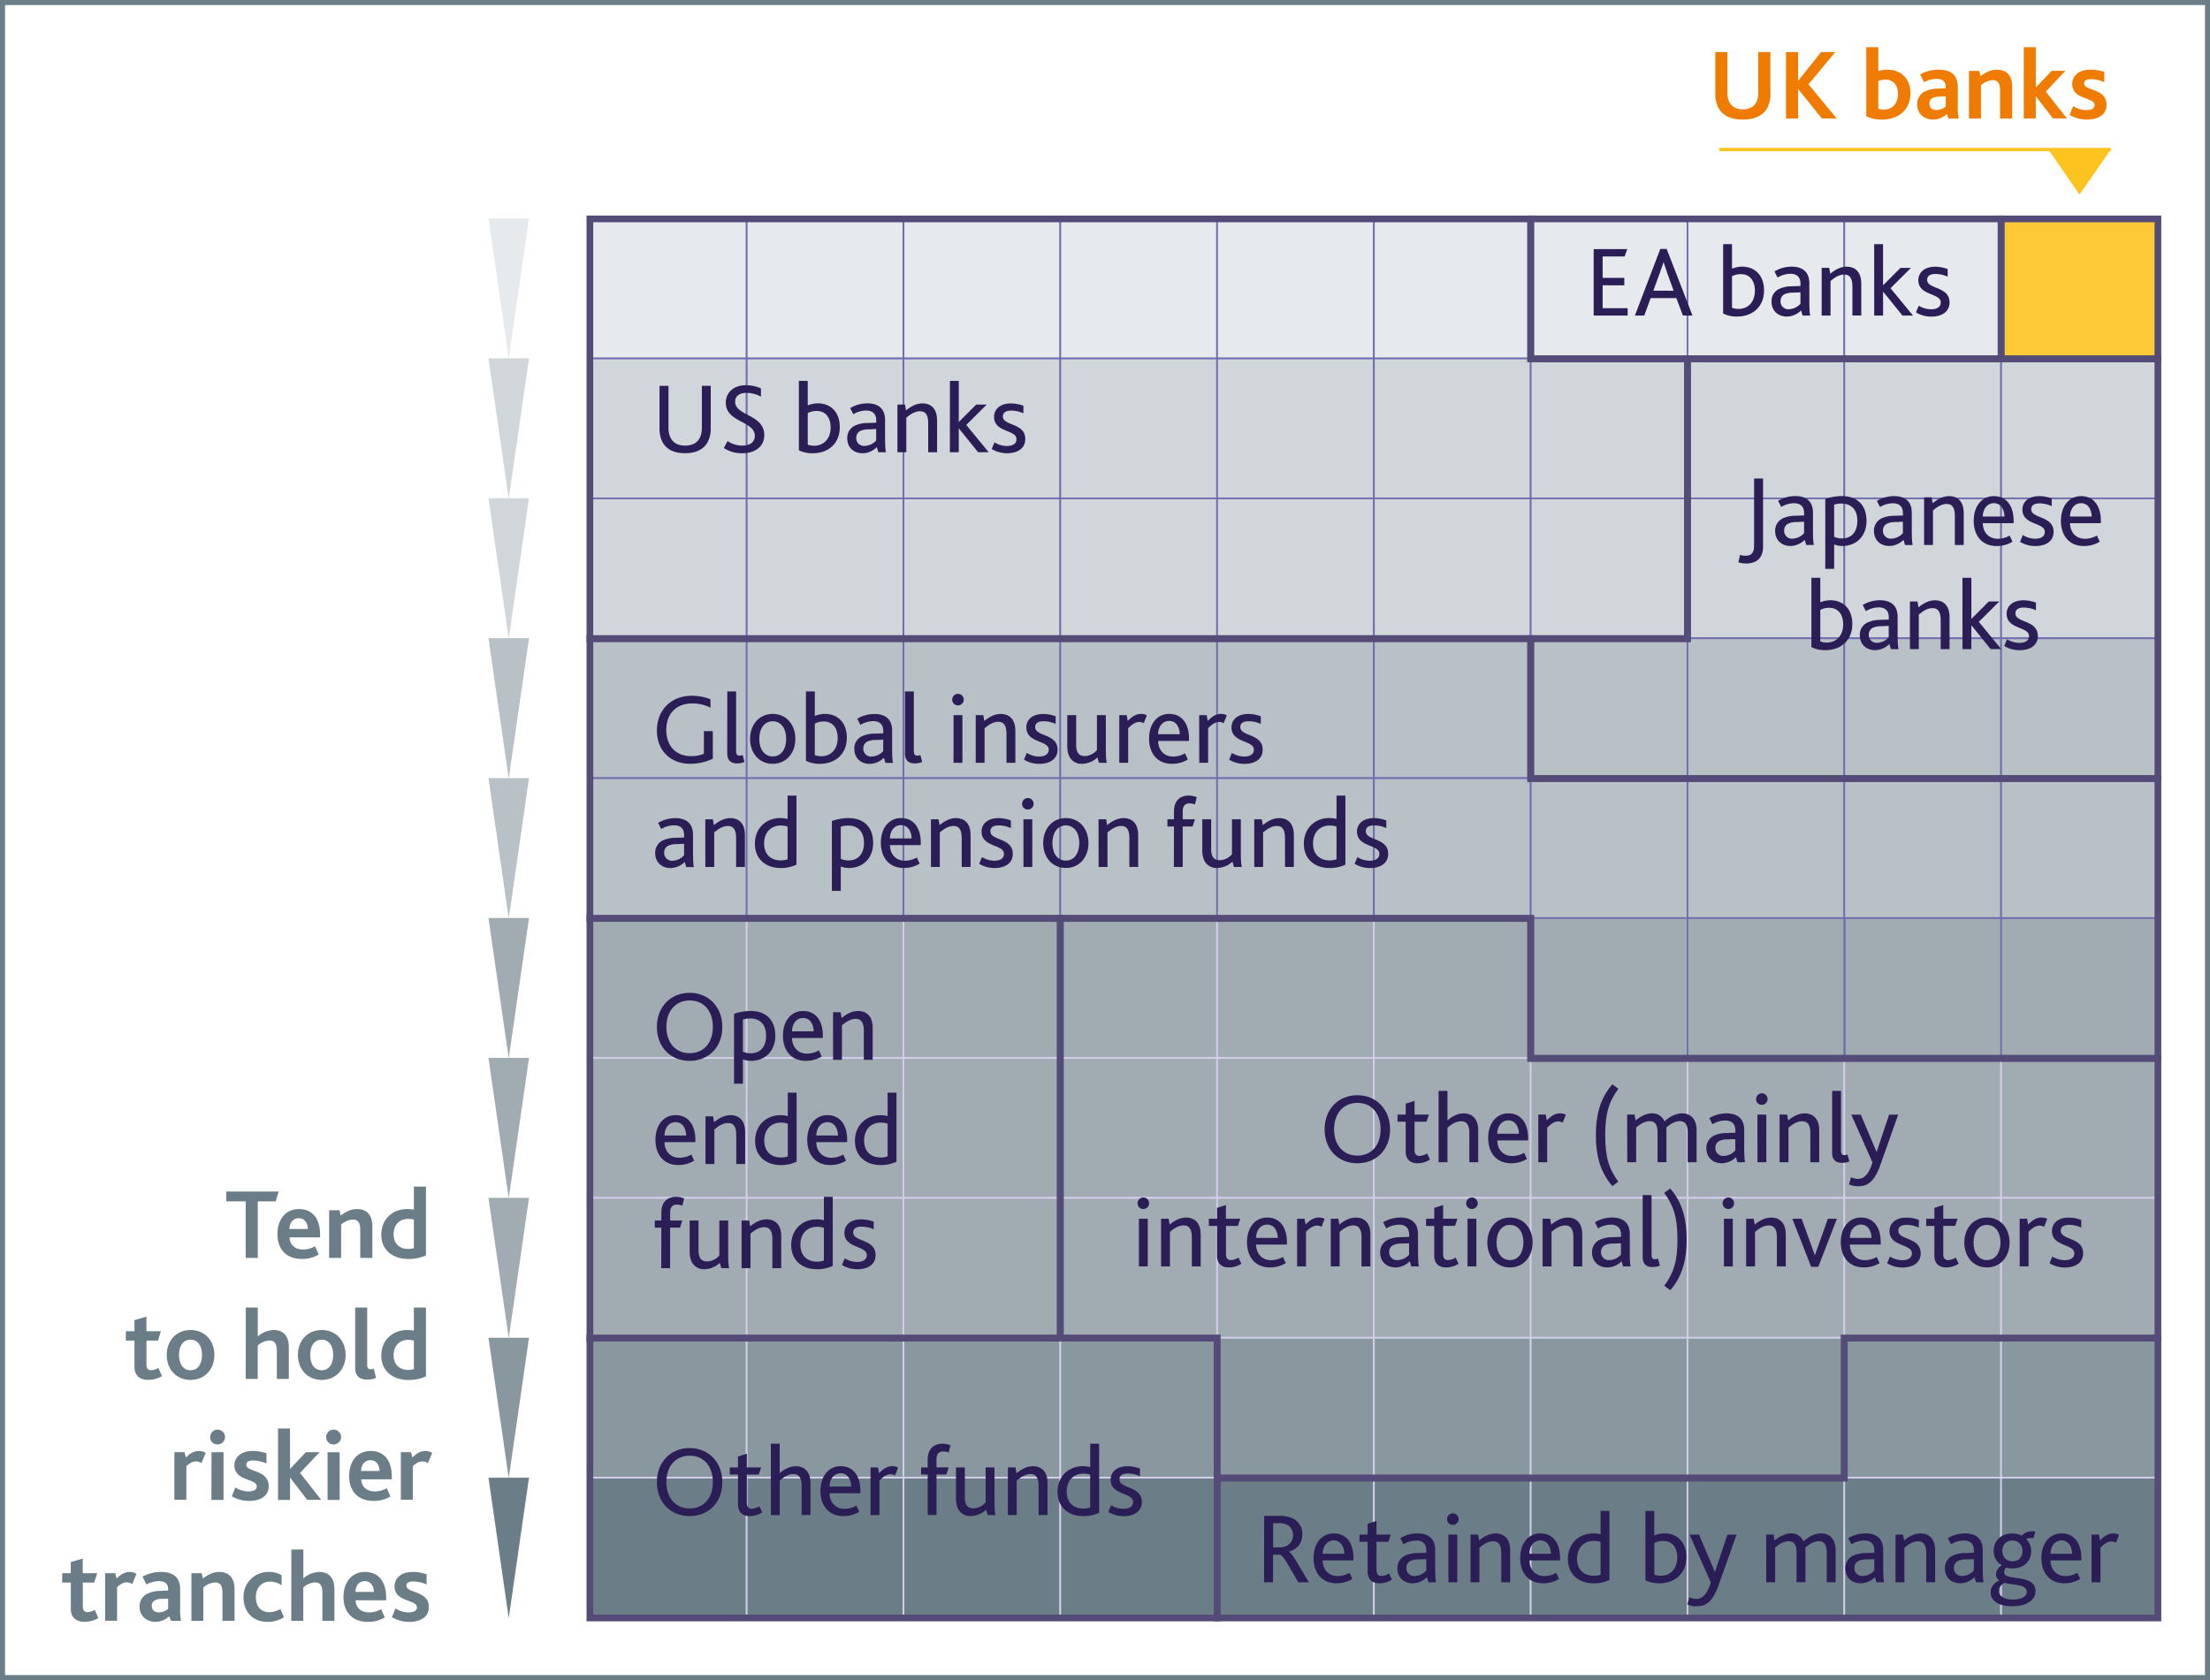 <svg xmlns="http://www.w3.org/2000/svg" viewBox="0 0 1315 1000"><rect x="0" y="0" width="1315" height="1000" fill="#333333" stroke="none"/><defs><style>.cls-1{fill:#fff;}.cls-10,.cls-2{fill:#6b7e87;}.cls-15,.cls-3{fill:#e7eaec;}.cls-3,.cls-5,.cls-6,.cls-8{stroke:#706cb0;}.cls-10,.cls-12,.cls-20,.cls-3,.cls-4,.cls-5,.cls-6,.cls-7,.cls-8,.cls-9{stroke-miterlimit:10;}.cls-4{fill:#fdca35;}.cls-10,.cls-4,.cls-7,.cls-9{stroke:#d2cde8;}.cls-16,.cls-5{fill:#d0d6d9;}.cls-17,.cls-6{fill:#b8c1c5;}.cls-18,.cls-7,.cls-8{fill:#a0acb2;}.cls-19,.cls-9{fill:#89989f;}.cls-11{fill:#fdc41f;}.cls-12,.cls-20{fill:none;}.cls-12{stroke:#fdc41f;stroke-width:2px;}.cls-13{fill:#ef7b00;}.cls-14{fill:#2b1e56;}.cls-20{stroke:#554b78;stroke-width:4px;}</style></defs><title>CHART C_square</title><g id="Layer_1" data-name="Layer 1"><rect class="cls-1" x="1.5" y="1.5" width="1312" height="997"/><path class="cls-2" d="M1312,3V997H3V3H1312m3-3H0V1000H1315V0Z"/></g><g id="Layer_2" data-name="Layer 2"><rect class="cls-3" x="351" y="130.09" width="93.3" height="83.27"/><rect class="cls-3" x="444.3" y="130.09" width="93.3" height="83.27"/><rect class="cls-3" x="537.6" y="130.09" width="93.3" height="83.27"/><rect class="cls-3" x="630.9" y="130.09" width="93.3" height="83.27"/><rect class="cls-3" x="724.2" y="130.09" width="93.3" height="83.27"/><rect class="cls-3" x="817.5" y="130.09" width="93.3" height="83.27"/><rect class="cls-3" x="910.8" y="130.09" width="93.3" height="83.27"/><rect class="cls-3" x="1004.1" y="130.09" width="93.3" height="83.27"/><rect class="cls-3" x="1097.4" y="130.09" width="93.3" height="83.27"/><rect class="cls-4" x="1190.7" y="130.09" width="93.3" height="83.27"/><rect class="cls-5" x="351" y="213.36" width="93.3" height="83.27"/><rect class="cls-5" x="444.3" y="213.36" width="93.3" height="83.27"/><rect class="cls-5" x="537.6" y="213.36" width="93.3" height="83.27"/><rect class="cls-5" x="630.9" y="213.36" width="93.3" height="83.27"/><rect class="cls-5" x="724.2" y="213.36" width="93.3" height="83.27"/><rect class="cls-5" x="817.5" y="213.36" width="93.3" height="83.27"/><rect class="cls-5" x="910.8" y="213.36" width="93.3" height="83.27"/><rect class="cls-5" x="1004.1" y="213.36" width="93.3" height="83.27"/><rect class="cls-5" x="1097.4" y="213.36" width="93.3" height="83.27"/><rect class="cls-5" x="1190.7" y="213.36" width="93.3" height="83.27"/><rect class="cls-5" x="351" y="296.63" width="93.3" height="83.27"/><rect class="cls-5" x="444.3" y="296.63" width="93.3" height="83.27"/><rect class="cls-5" x="537.6" y="296.63" width="93.3" height="83.27"/><rect class="cls-5" x="630.9" y="296.63" width="93.3" height="83.27"/><rect class="cls-5" x="724.2" y="296.63" width="93.3" height="83.27"/><rect class="cls-5" x="817.5" y="296.63" width="93.3" height="83.27"/><rect class="cls-5" x="910.8" y="296.63" width="93.3" height="83.27"/><rect class="cls-5" x="1004.1" y="296.63" width="93.3" height="83.27"/><rect class="cls-5" x="1097.4" y="296.63" width="93.3" height="83.27"/><rect class="cls-5" x="1190.7" y="296.63" width="93.3" height="83.27"/><rect class="cls-6" x="351" y="379.9" width="93.3" height="83.27"/><rect class="cls-6" x="444.3" y="379.9" width="93.3" height="83.27"/><rect class="cls-6" x="537.6" y="379.9" width="93.3" height="83.27"/><rect class="cls-6" x="630.9" y="379.9" width="93.3" height="83.27"/><rect class="cls-6" x="724.2" y="379.9" width="93.3" height="83.27"/><rect class="cls-6" x="817.5" y="379.9" width="93.3" height="83.27"/><rect class="cls-6" x="910.8" y="379.9" width="93.3" height="83.27"/><rect class="cls-6" x="1004.1" y="379.9" width="93.3" height="83.27"/><rect class="cls-6" x="1097.4" y="379.9" width="93.3" height="83.27"/><rect class="cls-6" x="1190.7" y="379.9" width="93.3" height="83.27"/><rect class="cls-6" x="351" y="463.17" width="93.3" height="83.27"/><rect class="cls-6" x="444.3" y="463.17" width="93.3" height="83.27"/><rect class="cls-6" x="537.6" y="463.17" width="93.3" height="83.27"/><rect class="cls-6" x="630.9" y="463.17" width="93.3" height="83.27"/><rect class="cls-6" x="724.2" y="463.17" width="93.3" height="83.27"/><rect class="cls-6" x="817.5" y="463.17" width="93.3" height="83.27"/><rect class="cls-6" x="910.8" y="463.17" width="93.3" height="83.27"/><rect class="cls-6" x="1004.1" y="463.17" width="93.3" height="83.27"/><rect class="cls-6" x="1097.4" y="463.17" width="93.3" height="83.27"/><rect class="cls-6" x="1190.7" y="463.17" width="93.3" height="83.27"/><rect class="cls-7" x="351" y="546.44" width="93.3" height="83.27"/><rect class="cls-7" x="444.3" y="546.44" width="93.3" height="83.27"/><rect class="cls-7" x="537.6" y="546.44" width="93.3" height="83.27"/><rect class="cls-7" x="630.9" y="546.44" width="93.3" height="83.27"/><rect class="cls-7" x="724.2" y="546.44" width="93.3" height="83.27"/><rect class="cls-7" x="817.5" y="546.44" width="93.3" height="83.27"/><rect class="cls-8" x="910.8" y="546.44" width="93.3" height="83.27"/><rect class="cls-8" x="1004.1" y="546.44" width="93.3" height="83.27"/><rect class="cls-8" x="1097.64" y="546.44" width="93.3" height="83.27"/><rect class="cls-8" x="1190.7" y="546.44" width="93.3" height="83.27"/><rect class="cls-7" x="351" y="629.71" width="93.3" height="83.27"/><rect class="cls-7" x="444.3" y="629.71" width="93.3" height="83.27"/><rect class="cls-7" x="537.6" y="629.71" width="93.3" height="83.27"/><rect class="cls-7" x="630.9" y="629.71" width="93.3" height="83.27"/><rect class="cls-7" x="724.2" y="629.71" width="93.3" height="83.27"/><rect class="cls-7" x="817.5" y="629.71" width="93.3" height="83.27"/><rect class="cls-7" x="910.8" y="629.71" width="93.3" height="83.27"/><rect class="cls-7" x="1004.1" y="629.71" width="93.3" height="83.27"/><rect class="cls-7" x="1097.4" y="629.71" width="93.3" height="83.27"/><rect class="cls-7" x="1190.7" y="629.71" width="93.3" height="83.27"/><rect class="cls-7" x="351" y="712.98" width="93.3" height="83.27"/><rect class="cls-7" x="444.3" y="712.98" width="93.3" height="83.27"/><rect class="cls-7" x="537.6" y="712.98" width="93.3" height="83.27"/><rect class="cls-7" x="630.9" y="712.98" width="93.3" height="83.27"/><rect class="cls-7" x="724.2" y="712.98" width="93.3" height="83.27"/><rect class="cls-7" x="817.5" y="712.98" width="93.3" height="83.27"/><rect class="cls-7" x="910.8" y="712.98" width="93.3" height="83.27"/><rect class="cls-7" x="1004.1" y="712.98" width="93.3" height="83.27"/><rect class="cls-7" x="1097.4" y="712.98" width="93.3" height="83.27"/><rect class="cls-7" x="1190.7" y="712.98" width="93.3" height="83.27"/><rect class="cls-9" x="351" y="796.25" width="93.3" height="83.27"/><rect class="cls-9" x="444.3" y="796.25" width="93.3" height="83.27"/><rect class="cls-9" x="537.6" y="796.25" width="93.3" height="83.27"/><rect class="cls-9" x="630.9" y="796.25" width="93.3" height="83.27"/><rect class="cls-9" x="724.2" y="796.25" width="93.3" height="83.27"/><rect class="cls-9" x="817.5" y="796.25" width="93.3" height="83.27"/><rect class="cls-9" x="910.8" y="796.25" width="93.3" height="83.27"/><rect class="cls-9" x="1004.1" y="796.25" width="93.3" height="83.27"/><rect class="cls-9" x="1097.4" y="796.25" width="93.3" height="83.27"/><rect class="cls-9" x="1190.7" y="796.25" width="93.3" height="83.27"/><rect class="cls-10" x="351" y="879.52" width="93.3" height="83.27"/><rect class="cls-10" x="444.3" y="879.52" width="93.3" height="83.27"/><rect class="cls-10" x="537.6" y="879.52" width="93.3" height="83.27"/><rect class="cls-10" x="630.9" y="879.52" width="93.3" height="83.27"/><rect class="cls-10" x="724.2" y="879.52" width="93.3" height="83.27"/><rect class="cls-10" x="817.5" y="879.52" width="93.3" height="83.27"/><rect class="cls-10" x="910.8" y="879.52" width="93.3" height="83.27"/><rect class="cls-10" x="1004.1" y="879.52" width="93.3" height="83.27"/><rect class="cls-10" x="1097.4" y="879.52" width="93.3" height="83.27"/><rect class="cls-10" x="1190.7" y="879.52" width="93.3" height="83.27"/><polygon class="cls-11" points="1237.38 115.83 1218.81 89 1255.95 89 1237.38 115.83"/><line class="cls-12" x1="1256" y1="89" x2="1023" y2="89"/></g><g id="Layer_3" data-name="Layer 3"><path class="cls-13" d="M1022.16,63.48a17.37,17.37,0,0,1-1.5-7.68V31h7.2v24.3a11.93,11.93,0,0,0,1.08,5.34c1.38,2.82,4.14,4.44,8.1,4.44s6.72-1.62,8.1-4.44a12,12,0,0,0,1.08-5.4V31h7.2V55.81a17.46,17.46,0,0,1-1.5,7.74c-2.46,5.1-7.62,7.62-14.88,7.62S1024.56,68.64,1022.16,63.48Z"/><path class="cls-13" d="M1062.72,31h7.2V47.89h.18L1083.6,31h8.4l-15.9,19.2,16.8,20.34h-8.82l-14-17.34h-.18V70.56h-7.2Z"/><path class="cls-13" d="M1110.48,69.18V28.09h7.14V42.31a18.42,18.42,0,0,1,5.52-.84c7.56,0,13.62,5,13.62,14,0,10-7.32,15.72-17,15.72A20.33,20.33,0,0,1,1110.48,69.18Zm18.9-13.32c0-5-2.76-8.46-7.44-8.46a10.36,10.36,0,0,0-4.32.9V64.74a11,11,0,0,0,3.3.48C1126.08,65.22,1129.38,61.44,1129.38,55.87Z"/><path class="cls-13" d="M1158.36,67.86a11.69,11.69,0,0,1-8.16,3.3c-5.4,0-9.42-3.6-9.42-9.06a8.1,8.1,0,0,1,4.8-7.74,17.58,17.58,0,0,1,7.32-1.62l4.86-.18v-.9c0-3.3-2.16-4.74-5.46-4.74a16.08,16.08,0,0,0-7.44,2l-2.34-4.62a22.33,22.33,0,0,1,11-2.82c7.62,0,11.4,3.48,11.4,10.32V63.3a31.05,31.05,0,0,0,.54,7.26h-6Zm-4.44-10.38a9,9,0,0,0-4.14.9,3.43,3.43,0,0,0-1.74,3.24c0,2.46,1.62,3.9,4.2,3.9a8.79,8.79,0,0,0,5.52-2.1V57.37Z"/><path class="cls-13" d="M1171.62,42.19h6.12l.72,3.18c3-2.34,6.18-3.9,9.72-3.9,4.5,0,9.12,2.22,9.12,10.32V70.56h-7.2V54c0-3.48-.72-6.3-4.38-6.3a11.61,11.61,0,0,0-7,3V70.56h-7.14Z"/><path class="cls-13" d="M1204.2,28.09h7.14V52h.12l9.3-9.84h8.16l-11.64,12.36,12.6,16h-8.34l-10.08-13.14h-.12V70.56h-7.14Z"/><path class="cls-13" d="M1233.6,63.18a14.52,14.52,0,0,0,7.74,2.34c2.88,0,5-.84,5-3,0-4.8-13.32-3-13.32-12.48,0-5,4.08-8.58,10.74-8.58a24.75,24.75,0,0,1,8.34,1.38v6.06a20.27,20.27,0,0,0-8-1.8c-2.4,0-4,.72-4,2.58,0,4.5,13.32,2.76,13.32,12.66,0,6.24-5.4,8.82-11.52,8.82a20.25,20.25,0,0,1-10.44-2.76Z"/><path class="cls-14" d="M948.26,148.27h20l-1.56,4.38H953.6v12.72h12.9v4.44H953.6v13.62h14.88v4.38H948.26Z"/><path class="cls-14" d="M987.92,148.15h3.78l15.36,39.66h-5.7l-3.9-10.38h-15.3l-3.78,10.38H972.8Zm7.92,24.9-3.72-10.32c-1.14-3.36-1.74-5.16-2.22-6.6h-.12c-.42,1.44-1.08,3.3-2.28,6.66L983.78,173Z"/><path class="cls-14" d="M1025.3,186.6V145.33h5.28v14.58a16,16,0,0,1,6.06-1.2c7.26,0,13,4.86,13,14.1,0,9.84-6.84,15.6-16.08,15.6A17.66,17.66,0,0,1,1025.3,186.6ZM1044.2,173c0-5.82-2.94-9.84-8.34-9.84a11.44,11.44,0,0,0-5.28,1.26v18.78a11.49,11.49,0,0,0,3.84.66C1040.24,183.91,1044.2,179.65,1044.2,173Z"/><path class="cls-14" d="M1071.68,184.75a12.14,12.14,0,0,1-8.46,3.66c-5.22,0-9.12-3.42-9.12-8.88a8,8,0,0,1,4.8-7.68,17.76,17.76,0,0,1,7.14-1.44l5.28-.18v-1.5c0-4-2.46-5.76-5.88-5.76a14.76,14.76,0,0,0-7.74,2.22l-1.86-3.66a19.94,19.94,0,0,1,10.26-2.82c6.42,0,10.5,3.06,10.5,9.9v10.32c0,4.86.18,7.44.54,8.88h-4.56Zm-5-10.56a11.48,11.48,0,0,0-5,1,4.46,4.46,0,0,0-2.22,4,4.6,4.6,0,0,0,5,4.86,9.72,9.72,0,0,0,6.84-3.24V174Z"/><path class="cls-14" d="M1083.92,159.43h4.5l.6,3.48c3.06-2.52,6.24-4.2,9.84-4.2,4.5,0,8.64,2.64,8.64,10.08v19h-5.28V170.53c0-4-1-7.14-4.86-7.14-2.88,0-5.64,1.68-8.16,3.84v20.58h-5.28Z"/><path class="cls-14" d="M1115.18,145.33h5.28v24.36h.12l10.26-10.26h6.24l-12.18,12.12,13.38,16.26H1132l-11.4-14.1h-.12v14.1h-5.28Z"/><path class="cls-14" d="M1141.7,181.93a14.28,14.28,0,0,0,7.32,2.16c3.18,0,5.76-1.14,5.76-4.08,0-5.76-13.32-3.84-13.32-13.26,0-4.5,3.54-8,10-8a21.08,21.08,0,0,1,7.44,1.38v4.56a17.44,17.44,0,0,0-7.2-1.62c-2.64,0-5,.78-5,3.48,0,5.76,13.32,3.72,13.32,13.44,0,5.82-4.92,8.46-10.8,8.46a17.44,17.44,0,0,1-9.18-2.52Z"/><path class="cls-14" d="M393.51,261.62a19.36,19.36,0,0,1-1.08-6.78v-25.2h5.34v24.78a13.6,13.6,0,0,0,.9,5.4c1.38,3.48,4.38,5.4,9,5.4s7.68-1.92,9.06-5.4a15.09,15.09,0,0,0,.9-5.58v-24.6h5.28v25.2a17.31,17.31,0,0,1-1.2,6.9c-2.1,5.28-7,8-14,8C400.41,269.78,395.61,267,393.51,261.62Z"/><path class="cls-14" d="M432.93,262.52a15.59,15.59,0,0,0,8.7,2.7c3.9,0,7.5-1.56,7.5-5.82,0-8.94-17.28-7.86-17.28-19.74,0-5.7,4.38-10.38,12-10.38a21.08,21.08,0,0,1,8.94,1.92v4.86a18.62,18.62,0,0,0-8.76-2.22c-3.3,0-6.6,1.38-6.6,5.28,0,8.4,17.34,7.5,17.34,19.86,0,6.72-5.4,10.8-13.14,10.8a19.64,19.64,0,0,1-10.92-3.12Z"/><path class="cls-14" d="M475.35,268V226.7h5.28v14.58a16,16,0,0,1,6.06-1.2c7.26,0,13,4.86,13,14.1,0,9.84-6.84,15.6-16.08,15.6A17.66,17.66,0,0,1,475.35,268Zm18.9-13.56c0-5.82-2.94-9.84-8.34-9.84a11.44,11.44,0,0,0-5.28,1.26v18.78a11.5,11.5,0,0,0,3.84.66C490.29,265.28,494.24,261,494.24,254.42Z"/><path class="cls-14" d="M521.72,266.12a12.14,12.14,0,0,1-8.46,3.66c-5.22,0-9.12-3.42-9.12-8.88a8,8,0,0,1,4.8-7.68,17.76,17.76,0,0,1,7.14-1.44l5.28-.18v-1.5c0-4-2.46-5.76-5.88-5.76a14.76,14.76,0,0,0-7.74,2.22l-1.86-3.66a19.94,19.94,0,0,1,10.26-2.82c6.42,0,10.5,3.06,10.5,9.9V260.3c0,4.86.18,7.44.54,8.88h-4.56Zm-5-10.56a11.47,11.47,0,0,0-5,1,4.46,4.46,0,0,0-2.22,4,4.6,4.6,0,0,0,5,4.86,9.72,9.72,0,0,0,6.84-3.24v-6.84Z"/><path class="cls-14" d="M534,240.8h4.5l.6,3.48c3.06-2.52,6.24-4.2,9.84-4.2,4.5,0,8.64,2.64,8.64,10.08v19h-5.28V251.9c0-4-1-7.14-4.86-7.14-2.88,0-5.64,1.68-8.16,3.84v20.58H534Z"/><path class="cls-14" d="M565.22,226.7h5.28v24.36h.12l10.26-10.26h6.24l-12.18,12.12,13.38,16.26H582l-11.4-14.1h-.12v14.1h-5.28Z"/><path class="cls-14" d="M591.74,263.3a14.28,14.28,0,0,0,7.32,2.16c3.18,0,5.76-1.14,5.76-4.08,0-5.76-13.32-3.84-13.32-13.26,0-4.5,3.54-8,10-8a21.08,21.08,0,0,1,7.44,1.38V246a17.44,17.44,0,0,0-7.2-1.62c-2.64,0-5,.78-5,3.48,0,5.76,13.32,3.72,13.32,13.44,0,5.82-4.92,8.46-10.8,8.46a17.44,17.44,0,0,1-9.18-2.52Z"/><path class="cls-14" d="M1035.38,330.24a8.65,8.65,0,0,0,3.18.54c4.32,0,5.16-2.64,5.16-6.36v-39.6h5.34v40.56c0,5.88-2.94,10-10.2,10a15.86,15.86,0,0,1-4.5-.66Z"/><path class="cls-14" d="M1073.84,321.3a12.14,12.14,0,0,1-8.46,3.66c-5.22,0-9.12-3.42-9.12-8.88a8,8,0,0,1,4.8-7.68,17.76,17.76,0,0,1,7.14-1.44l5.28-.18v-1.5c0-4-2.46-5.76-5.88-5.76a14.76,14.76,0,0,0-7.74,2.22l-1.86-3.66a19.94,19.94,0,0,1,10.26-2.82c6.42,0,10.5,3.06,10.5,9.9v10.32c0,4.86.18,7.44.54,8.88h-4.56Zm-5-10.56a11.47,11.47,0,0,0-5,1,4.46,4.46,0,0,0-2.22,4,4.6,4.6,0,0,0,5,4.86,9.72,9.72,0,0,0,6.84-3.24v-6.84Z"/><path class="cls-14" d="M1086.08,297a29.68,29.68,0,0,1,9.78-1.74c9.42,0,14.76,5.52,14.76,14.76,0,9.06-6,14.94-14.46,14.94a13.42,13.42,0,0,1-4.8-.9v14.52h-5.28Zm9.84,23.46c6.06,0,9.24-4.14,9.24-10.5,0-7-4-10.26-9.48-10.26a14.78,14.78,0,0,0-4.32.66v19.08A9.78,9.78,0,0,0,1095.92,320.46Z"/><path class="cls-14" d="M1132.64,321.3a12.14,12.14,0,0,1-8.46,3.66c-5.22,0-9.12-3.42-9.12-8.88a8,8,0,0,1,4.8-7.68A17.76,17.76,0,0,1,1127,307l5.28-.18v-1.5c0-4-2.46-5.76-5.88-5.76a14.76,14.76,0,0,0-7.74,2.22l-1.86-3.66a19.94,19.94,0,0,1,10.26-2.82c6.42,0,10.5,3.06,10.5,9.9v10.32c0,4.86.18,7.44.54,8.88h-4.56Zm-5-10.56a11.47,11.47,0,0,0-5,1,4.46,4.46,0,0,0-2.22,4,4.6,4.6,0,0,0,5,4.86,9.72,9.72,0,0,0,6.84-3.24v-6.84Z"/><path class="cls-14" d="M1144.88,296h4.5l.6,3.48c3.06-2.52,6.24-4.2,9.84-4.2,4.5,0,8.64,2.64,8.64,10.08v19h-5.28V307.08c0-4-1-7.14-4.86-7.14-2.88,0-5.64,1.68-8.16,3.84v20.58h-5.28Z"/><path class="cls-14" d="M1174.4,310c0-8.64,4.74-14.7,12-14.7,7.44,0,11.76,5.7,11.76,14.76v1.32H1179.8c.12,5.34,3.36,9.3,9,9.3a14.54,14.54,0,0,0,7-1.92l1.68,3.66a18,18,0,0,1-9.36,2.58C1178.72,325,1174.4,318.06,1174.4,310Zm18.3-2.58c-.12-4-2-7.92-6.3-7.92-4.08,0-6.54,3.6-6.6,7.92Z"/><path class="cls-14" d="M1203.62,318.48a14.28,14.28,0,0,0,7.32,2.16c3.18,0,5.76-1.14,5.76-4.08,0-5.76-13.32-3.84-13.32-13.26,0-4.5,3.54-8,10-8a21.08,21.08,0,0,1,7.44,1.38v4.56a17.45,17.45,0,0,0-7.2-1.62c-2.64,0-5,.78-5,3.48,0,5.76,13.32,3.72,13.32,13.44,0,5.82-4.92,8.46-10.8,8.46a17.44,17.44,0,0,1-9.18-2.52Z"/><path class="cls-14" d="M1226.3,310c0-8.64,4.74-14.7,12-14.7,7.44,0,11.76,5.7,11.76,14.76v1.32H1231.7c.12,5.34,3.36,9.3,9,9.3a14.54,14.54,0,0,0,7-1.92l1.68,3.66A18,18,0,0,1,1240,325C1230.62,325,1226.3,318.06,1226.3,310Zm18.3-2.58c-.12-4-2-7.92-6.3-7.92-4.08,0-6.54,3.6-6.6,7.92Z"/><path class="cls-14" d="M1077.83,385.16V343.89h5.28v14.58a16,16,0,0,1,6.06-1.2c7.26,0,13,4.86,13,14.1,0,9.84-6.84,15.6-16.08,15.6A17.67,17.67,0,0,1,1077.83,385.16Zm18.9-13.56c0-5.82-2.94-9.84-8.34-9.84a11.43,11.43,0,0,0-5.28,1.26V381.8a11.47,11.47,0,0,0,3.84.66C1092.77,382.46,1096.73,378.2,1096.73,371.6Z"/><path class="cls-14" d="M1124.21,383.3a12.14,12.14,0,0,1-8.46,3.66c-5.22,0-9.12-3.42-9.12-8.88a8,8,0,0,1,4.8-7.68,17.76,17.76,0,0,1,7.14-1.44l5.28-.18v-1.5c0-4-2.46-5.76-5.88-5.76a14.76,14.76,0,0,0-7.74,2.22l-1.86-3.66a19.94,19.94,0,0,1,10.26-2.82c6.42,0,10.5,3.06,10.5,9.9v10.32c0,4.86.18,7.44.54,8.88h-4.56Zm-5-10.56a11.47,11.47,0,0,0-5,1,4.46,4.46,0,0,0-2.22,4,4.6,4.6,0,0,0,5,4.86,9.72,9.72,0,0,0,6.84-3.24v-6.84Z"/><path class="cls-14" d="M1136.45,358h4.5l.6,3.48c3.06-2.52,6.24-4.2,9.84-4.2,4.5,0,8.64,2.64,8.64,10.08v19h-5.28V369.08c0-4-1-7.14-4.86-7.14-2.88,0-5.64,1.68-8.16,3.84v20.58h-5.28Z"/><path class="cls-14" d="M1167.71,343.89H1173v24.36h.12L1183.37,358h6.24l-12.18,12.12,13.38,16.26h-6.3l-11.4-14.1H1173v14.1h-5.28Z"/><path class="cls-14" d="M1194.23,380.48a14.28,14.28,0,0,0,7.32,2.16c3.18,0,5.76-1.14,5.76-4.08,0-5.76-13.32-3.84-13.32-13.26,0-4.5,3.54-8,10-8a21.08,21.08,0,0,1,7.44,1.38v4.56a17.44,17.44,0,0,0-7.2-1.62c-2.64,0-5,.78-5,3.48,0,5.76,13.32,3.72,13.32,13.44,0,5.82-4.92,8.46-10.8,8.46a17.44,17.44,0,0,1-9.18-2.52Z"/><path class="cls-14" d="M424.17,451.55a31,31,0,0,1-13.38,3.06c-12.18,0-19.92-8.22-19.92-19.74,0-12.12,8.34-20.76,20.88-20.76a29.9,29.9,0,0,1,11,2.1v5A23.57,23.57,0,0,0,412,418.68c-10,0-15.54,6.48-15.54,15.72,0,9.6,5.7,15.66,14.82,15.66a18.39,18.39,0,0,0,7.56-1.44V435.17h5.28Z"/><path class="cls-14" d="M432.75,411.54H438v35.4c0,2.16.66,2.82,2.16,2.82a6.45,6.45,0,0,0,1.74-.36l1.08,4.14a12.34,12.34,0,0,1-4.38.84c-4,0-5.88-2.16-5.88-5.94Z"/><path class="cls-14" d="M446.31,439.79c0-8.4,5.34-14.88,13.5-14.88s13.44,6.48,13.44,14.88-5.34,14.82-13.5,14.82S446.31,448.13,446.31,439.79Zm21.48,0c0-6.12-3-10.5-8-10.5s-8,4.38-8,10.5,3,10.44,8,10.44S467.79,445.85,467.79,439.79Z"/><path class="cls-14" d="M479.55,452.81V411.54h5.28v14.58a16,16,0,0,1,6.06-1.2c7.26,0,13,4.86,13,14.1,0,9.84-6.84,15.6-16.08,15.6A17.66,17.66,0,0,1,479.55,452.81Zm18.9-13.56c0-5.82-2.94-9.84-8.34-9.84a11.44,11.44,0,0,0-5.28,1.26v18.78a11.5,11.5,0,0,0,3.84.66C494.49,450.11,498.45,445.85,498.45,439.25Z"/><path class="cls-14" d="M525.92,451a12.14,12.14,0,0,1-8.46,3.66c-5.22,0-9.12-3.42-9.12-8.88a8,8,0,0,1,4.8-7.68,17.76,17.76,0,0,1,7.14-1.44l5.28-.18v-1.5c0-4-2.46-5.76-5.88-5.76a14.76,14.76,0,0,0-7.74,2.22l-1.86-3.66a19.94,19.94,0,0,1,10.26-2.82c6.42,0,10.5,3.06,10.5,9.9v10.32c0,4.86.18,7.44.54,8.88h-4.56Zm-5-10.56a11.47,11.47,0,0,0-5,1,4.46,4.46,0,0,0-2.22,4,4.6,4.6,0,0,0,5,4.86,9.72,9.72,0,0,0,6.84-3.24v-6.84Z"/><path class="cls-14" d="M538.47,411.54h5.28v35.4c0,2.16.66,2.82,2.16,2.82a6.45,6.45,0,0,0,1.74-.36l1.08,4.14a12.34,12.34,0,0,1-4.38.84c-4,0-5.88-2.16-5.88-5.94Z"/><path class="cls-14" d="M566.6,416.4a3.42,3.42,0,0,1,6.84,0,3.39,3.39,0,0,1-3.48,3.42A3.3,3.3,0,0,1,566.6,416.4Zm.78,9.24h5.28V454h-5.28Z"/><path class="cls-14" d="M580.58,425.64h4.5l.6,3.48c3.06-2.52,6.24-4.2,9.84-4.2,4.5,0,8.64,2.64,8.64,10.08v19h-5.28V436.73c0-4-1-7.14-4.86-7.14-2.88,0-5.64,1.68-8.16,3.84V454h-5.28Z"/><path class="cls-14" d="M610.94,448.13a14.28,14.28,0,0,0,7.32,2.16c3.18,0,5.76-1.14,5.76-4.08,0-5.76-13.32-3.84-13.32-13.26,0-4.5,3.54-8,10-8a21.08,21.08,0,0,1,7.44,1.38v4.56a17.44,17.44,0,0,0-7.2-1.62c-2.64,0-5,.78-5,3.48,0,5.76,13.32,3.72,13.32,13.44,0,5.82-4.92,8.46-10.8,8.46a17.44,17.44,0,0,1-9.18-2.52Z"/><path class="cls-14" d="M635.84,449.21a15.34,15.34,0,0,1-.78-5.4V425.64h5.28v17.22a11.9,11.9,0,0,0,.54,4.2c.72,2,2.22,2.94,4.56,2.94a9.85,9.85,0,0,0,7.26-3.54V425.64H658v19.62c0,4.74.18,7.32.6,8.76H653.9l-.9-3.18a13.75,13.75,0,0,1-9.24,3.78A8,8,0,0,1,635.84,449.21Z"/><path class="cls-14" d="M666,425.64h4.44l.6,3.48c3-3.18,5.4-4.2,8-4.2a6.64,6.64,0,0,1,3.36.84l-1.86,4.68a5.69,5.69,0,0,0-2.7-.72c-2,0-3.9,1.08-6.54,3.66V454H666Z"/><path class="cls-14" d="M683.72,439.61c0-8.64,4.74-14.7,12-14.7,7.44,0,11.76,5.7,11.76,14.76V441H689.12c.12,5.34,3.36,9.3,9,9.3a14.54,14.54,0,0,0,7-1.92l1.68,3.66a18,18,0,0,1-9.36,2.58C688,454.61,683.72,447.71,683.72,439.61ZM702,437c-.12-4-2-7.92-6.3-7.92-4.08,0-6.54,3.6-6.6,7.92Z"/><path class="cls-14" d="M713.54,425.64H718l.6,3.48c3-3.18,5.4-4.2,8-4.2a6.64,6.64,0,0,1,3.36.84l-1.86,4.68a5.69,5.69,0,0,0-2.7-.72c-2,0-3.9,1.08-6.54,3.66V454h-5.28Z"/><path class="cls-14" d="M733,448.13a14.28,14.28,0,0,0,7.32,2.16c3.18,0,5.76-1.14,5.76-4.08,0-5.76-13.32-3.84-13.32-13.26,0-4.5,3.54-8,10-8a21.08,21.08,0,0,1,7.44,1.38v4.56a17.44,17.44,0,0,0-7.2-1.62c-2.64,0-5,.78-5,3.48,0,5.76,13.32,3.72,13.32,13.44,0,5.82-4.92,8.46-10.8,8.46a17.44,17.44,0,0,1-9.18-2.52Z"/><path class="cls-14" d="M407.43,513a12.14,12.14,0,0,1-8.46,3.66c-5.22,0-9.12-3.42-9.12-8.88a8,8,0,0,1,4.8-7.68,17.75,17.75,0,0,1,7.14-1.44l5.28-.18v-1.5c0-4-2.46-5.76-5.88-5.76a14.76,14.76,0,0,0-7.74,2.22l-1.86-3.66a19.94,19.94,0,0,1,10.26-2.82c6.42,0,10.5,3.06,10.5,9.9v10.32c0,4.86.18,7.44.54,8.88h-4.56Zm-5-10.56a11.47,11.47,0,0,0-5,1,4.46,4.46,0,0,0-2.22,4,4.6,4.6,0,0,0,5,4.86,9.72,9.72,0,0,0,6.84-3.24v-6.84Z"/><path class="cls-14" d="M419.67,487.64h4.5l.6,3.48c3.06-2.52,6.24-4.2,9.84-4.2,4.5,0,8.64,2.64,8.64,10.08v19H438V498.73c0-4-1-7.14-4.86-7.14-2.88,0-5.64,1.68-8.16,3.84V516h-5.28Z"/><path class="cls-14" d="M449.19,502.15c0-9.12,6.54-15.24,15-15.24a16.06,16.06,0,0,1,4.44.54V473.54h5.28v41.1a21.58,21.58,0,0,1-9.48,2C456,516.61,449.19,511.63,449.19,502.15Zm19.44,9.3V492a12,12,0,0,0-4.14-.66c-5.46,0-9.84,3.84-9.84,10.68,0,6.24,3.78,10.08,9.9,10.08A11.21,11.21,0,0,0,468.63,511.45Z"/><path class="cls-14" d="M495,488.66a29.68,29.68,0,0,1,9.78-1.74c9.42,0,14.76,5.52,14.76,14.76,0,9.06-6,14.94-14.46,14.94a13.41,13.41,0,0,1-4.8-.9v14.52H495Zm9.84,23.46c6.06,0,9.24-4.14,9.24-10.5,0-7-4-10.26-9.48-10.26a14.77,14.77,0,0,0-4.32.66v19.08A9.77,9.77,0,0,0,504.87,512.11Z"/><path class="cls-14" d="M524.13,501.61c0-8.64,4.74-14.7,12-14.7,7.44,0,11.76,5.7,11.76,14.76V503H529.53c.12,5.34,3.36,9.3,9,9.3a14.54,14.54,0,0,0,7-1.92l1.68,3.66a18,18,0,0,1-9.36,2.58C528.45,516.61,524.13,509.71,524.13,501.61Zm18.3-2.58c-.12-4-2-7.92-6.3-7.92-4.08,0-6.54,3.6-6.6,7.92Z"/><path class="cls-14" d="M553.94,487.64h4.5l.6,3.48c3.06-2.52,6.24-4.2,9.84-4.2,4.5,0,8.64,2.64,8.64,10.08v19h-5.28V498.73c0-4-1-7.14-4.86-7.14-2.88,0-5.64,1.68-8.16,3.84V516h-5.28Z"/><path class="cls-14" d="M584.3,510.13a14.28,14.28,0,0,0,7.32,2.16c3.18,0,5.76-1.14,5.76-4.08,0-5.76-13.32-3.84-13.32-13.26,0-4.5,3.54-8,10-8a21.08,21.08,0,0,1,7.44,1.38v4.56a17.44,17.44,0,0,0-7.2-1.62c-2.64,0-5,.78-5,3.48,0,5.76,13.32,3.72,13.32,13.44,0,5.82-4.92,8.46-10.8,8.46a17.44,17.44,0,0,1-9.18-2.52Z"/><path class="cls-14" d="M608.18,478.4a3.42,3.42,0,0,1,6.84,0,3.39,3.39,0,0,1-3.48,3.42A3.3,3.3,0,0,1,608.18,478.4Zm.78,9.24h5.28V516H609Z"/><path class="cls-14" d="M620.72,501.79c0-8.4,5.34-14.88,13.5-14.88s13.44,6.48,13.44,14.88-5.34,14.82-13.5,14.82S620.72,510.13,620.72,501.79Zm21.48,0c0-6.12-3-10.5-8-10.5s-8,4.38-8,10.5,3,10.44,8,10.44S642.2,507.85,642.2,501.79Z"/><path class="cls-14" d="M653.66,487.64h4.5l.6,3.48c3.06-2.52,6.24-4.2,9.84-4.2,4.5,0,8.64,2.64,8.64,10.08v19H672V498.73c0-4-1-7.14-4.86-7.14-2.88,0-5.64,1.68-8.16,3.84V516h-5.28Z"/><path class="cls-14" d="M698.54,491.9h-3.9v-4.26h3.9V483c0-6.9,4.14-9.48,8.7-9.48a11.8,11.8,0,0,1,4.86,1L711,478.82a8.92,8.92,0,0,0-3.24-.66c-2.7,0-4,1.68-4,4.68v4.8h7.26l-1.38,4.26h-5.88V516h-5.28Z"/><path class="cls-14" d="M716.18,511.21a15.34,15.34,0,0,1-.78-5.4V487.64h5.28v17.22a11.89,11.89,0,0,0,.54,4.2c.72,2,2.22,2.94,4.56,2.94a9.85,9.85,0,0,0,7.26-3.54V487.64h5.28v19.62c0,4.74.18,7.32.6,8.76h-4.68l-.9-3.18a13.75,13.75,0,0,1-9.24,3.78A8,8,0,0,1,716.18,511.21Z"/><path class="cls-14" d="M746.3,487.64h4.5l.6,3.48c3.06-2.52,6.24-4.2,9.84-4.2,4.5,0,8.64,2.64,8.64,10.08v19H764.6V498.73c0-4-1-7.14-4.86-7.14-2.88,0-5.64,1.68-8.16,3.84V516H746.3Z"/><path class="cls-14" d="M775.82,502.15c0-9.12,6.54-15.24,15-15.24a16.06,16.06,0,0,1,4.44.54V473.54h5.28v41.1a21.58,21.58,0,0,1-9.48,2C782.6,516.61,775.82,511.63,775.82,502.15Zm19.44,9.3V492a12,12,0,0,0-4.14-.66c-5.46,0-9.84,3.84-9.84,10.68,0,6.24,3.78,10.08,9.9,10.08A11.21,11.21,0,0,0,795.26,511.45Z"/><path class="cls-14" d="M807.68,510.13a14.28,14.28,0,0,0,7.32,2.16c3.18,0,5.76-1.14,5.76-4.08,0-5.76-13.32-3.84-13.32-13.26,0-4.5,3.54-8,10-8a21.08,21.08,0,0,1,7.44,1.38v4.56a17.45,17.45,0,0,0-7.2-1.62c-2.64,0-5,.78-5,3.48,0,5.76,13.32,3.72,13.32,13.44,0,5.82-4.92,8.46-10.8,8.46a17.44,17.44,0,0,1-9.18-2.52Z"/><path class="cls-14" d="M788.18,672.15c0-12,8.22-20.28,19.5-20.28s19.44,8.46,19.44,20.28c0,12.3-8.4,20.22-19.44,20.22C796.46,692.37,788.18,684.39,788.18,672.15Zm33.3,0c0-9.06-5-15.72-13.8-15.72-8.34,0-13.86,6.24-13.86,15.72s5.52,15.66,13.86,15.66S821.48,681.69,821.48,672.15Z"/><path class="cls-14" d="M836.42,685.41V667.65h-4.86v-4.26h4.86v-6.48l5.28-1.68v8.16h8.52l-1.44,4.26H841.7v16.74c0,2.52,1,3.6,2.88,3.6a8.77,8.77,0,0,0,4.56-1.5l1.74,3.66a13.51,13.51,0,0,1-7.5,2.22C839,692.37,836.42,689.85,836.42,685.41Z"/><path class="cls-14" d="M856,649.29h5.28v17.52c2.82-2.4,6-4.14,9.66-4.14,4.44,0,8.64,2.64,8.64,10.08v19h-5.28V674.49c0-4-1-7.14-4.92-7.14-2.88,0-5.64,1.68-8.1,3.84v20.58H856Z"/><path class="cls-14" d="M885.5,677.37c0-8.64,4.74-14.7,12-14.7,7.44,0,11.76,5.7,11.76,14.76v1.32H890.9c.12,5.34,3.36,9.3,9,9.3a14.55,14.55,0,0,0,7-1.92l1.68,3.66a18,18,0,0,1-9.36,2.58C889.82,692.37,885.5,685.47,885.5,677.37Zm18.3-2.58c-.12-4-2-7.92-6.3-7.92-4.08,0-6.54,3.6-6.6,7.92Z"/><path class="cls-14" d="M915.32,663.39h4.44l.6,3.48c3-3.18,5.4-4.2,8-4.2a6.64,6.64,0,0,1,3.36.84l-1.86,4.68a5.69,5.69,0,0,0-2.7-.72c-2,0-3.9,1.08-6.54,3.66v20.64h-5.28Z"/><path class="cls-14" d="M949.58,675.69c0-10.92,2-21.36,9.78-30.3L963,648c-5.52,7.5-7.86,14.34-7.86,27.72s2.34,20.22,7.8,27.6l-3.54,2.64C951.62,697,949.58,686.61,949.58,675.69Z"/><path class="cls-14" d="M968.18,663.39h4.44l.6,3.48c2.94-2.4,6.18-4.2,9.78-4.2a7.6,7.6,0,0,1,7.38,4.74c3.36-3,7-4.74,10.44-4.74,4.68,0,8.7,2.88,8.7,10.08v19h-5.28V674.31c0-3.9-.84-7-4.74-7-2.82,0-5.58,1.68-8,3.78,0,.48.06,1,.06,1.5v19.14h-5.28v-17.4c0-4-.84-7-4.74-7-2.82,0-5.58,1.68-8,3.78v20.64h-5.28Z"/><path class="cls-14" d="M1032.92,688.71a12.14,12.14,0,0,1-8.46,3.66c-5.22,0-9.12-3.42-9.12-8.88a8,8,0,0,1,4.8-7.68,17.75,17.75,0,0,1,7.14-1.44l5.28-.18v-1.5c0-4-2.46-5.76-5.88-5.76a14.75,14.75,0,0,0-7.74,2.22l-1.86-3.66a20,20,0,0,1,10.26-2.82c6.42,0,10.5,3.06,10.5,9.9v10.32c0,4.86.18,7.44.54,8.88h-4.56Zm-5-10.56a11.46,11.46,0,0,0-5,1,4.46,4.46,0,0,0-2.22,4,4.6,4.6,0,0,0,5,4.86,9.72,9.72,0,0,0,6.84-3.24V678Z"/><path class="cls-14" d="M1044.92,654.15a3.42,3.42,0,0,1,6.84,0,3.39,3.39,0,0,1-3.48,3.42A3.29,3.29,0,0,1,1044.92,654.15Zm.78,9.24H1051v28.38h-5.28Z"/><path class="cls-14" d="M1058.9,663.39h4.5l.6,3.48c3.06-2.52,6.24-4.2,9.84-4.2,4.5,0,8.64,2.64,8.64,10.08v19h-5.28V674.49c0-4-1-7.14-4.86-7.14-2.88,0-5.64,1.68-8.16,3.84v20.58h-5.28Z"/><path class="cls-14" d="M1090.16,649.29h5.28v35.4c0,2.16.66,2.82,2.16,2.82a6.45,6.45,0,0,0,1.74-.36l1.08,4.14a12.34,12.34,0,0,1-4.38.84c-4,0-5.88-2.16-5.88-5.94Z"/><path class="cls-14" d="M1101.44,700.65a8.89,8.89,0,0,0,4.08,1c3.54,0,6.42-2.52,8.64-9.78l-12.6-28.44h5.64l9.36,22.08h.12l7.38-22.08h5.4l-10.68,30.18c-3.9,10.86-8.34,12.42-13.14,12.42a12.66,12.66,0,0,1-5.46-1.08Z"/><path class="cls-14" d="M676.89,716.15a3.42,3.42,0,0,1,6.84,0,3.39,3.39,0,0,1-3.48,3.42A3.3,3.3,0,0,1,676.89,716.15Zm.78,9.24h5.28v28.38h-5.28Z"/><path class="cls-14" d="M690.86,725.39h4.5l.6,3.48c3.06-2.52,6.24-4.2,9.84-4.2,4.5,0,8.64,2.64,8.64,10.08v19h-5.28V736.49c0-4-1-7.14-4.86-7.14-2.88,0-5.64,1.68-8.16,3.84v20.58h-5.28Z"/><path class="cls-14" d="M724.16,747.41V729.65H719.3v-4.26h4.86v-6.48l5.28-1.68v8.16H738l-1.44,4.26h-7.08v16.74c0,2.52,1,3.6,2.88,3.6a8.77,8.77,0,0,0,4.56-1.5l1.74,3.66a13.51,13.51,0,0,1-7.5,2.22C726.74,754.37,724.16,751.85,724.16,747.41Z"/><path class="cls-14" d="M742,739.37c0-8.64,4.74-14.7,12-14.7,7.44,0,11.76,5.7,11.76,14.76v1.32H747.38c.12,5.34,3.36,9.3,9,9.3a14.55,14.55,0,0,0,7-1.92l1.68,3.66a18,18,0,0,1-9.36,2.58C746.3,754.37,742,747.47,742,739.37Zm18.3-2.58c-.12-4-2-7.92-6.3-7.92-4.08,0-6.54,3.6-6.6,7.92Z"/><path class="cls-14" d="M771.8,725.39h4.44l.6,3.48c3-3.18,5.4-4.2,8-4.2a6.64,6.64,0,0,1,3.36.84l-1.86,4.68a5.69,5.69,0,0,0-2.7-.72c-2,0-3.9,1.08-6.54,3.66v20.64H771.8Z"/><path class="cls-14" d="M791.84,725.39h4.5l.6,3.48c3.06-2.52,6.24-4.2,9.84-4.2,4.5,0,8.64,2.64,8.64,10.08v19h-5.28V736.49c0-4-1-7.14-4.86-7.14-2.88,0-5.64,1.68-8.16,3.84v20.58h-5.28Z"/><path class="cls-14" d="M838.82,750.71a12.14,12.14,0,0,1-8.46,3.66c-5.22,0-9.12-3.42-9.12-8.88a8,8,0,0,1,4.8-7.68,17.75,17.75,0,0,1,7.14-1.44l5.28-.18v-1.5c0-4-2.46-5.76-5.88-5.76a14.75,14.75,0,0,0-7.74,2.22L823,727.49a20,20,0,0,1,10.26-2.82c6.42,0,10.5,3.06,10.5,9.9v10.32c0,4.86.18,7.44.54,8.88h-4.56Zm-5-10.56a11.46,11.46,0,0,0-5,1,4.46,4.46,0,0,0-2.22,4,4.6,4.6,0,0,0,5,4.86,9.72,9.72,0,0,0,6.84-3.24V740Z"/><path class="cls-14" d="M853.4,747.41V729.65h-4.86v-4.26h4.86v-6.48l5.28-1.68v8.16h8.52l-1.44,4.26h-7.08v16.74c0,2.52,1,3.6,2.88,3.6a8.76,8.76,0,0,0,4.56-1.5l1.74,3.66a13.51,13.51,0,0,1-7.5,2.22C856,754.37,853.4,751.85,853.4,747.41Z"/><path class="cls-14" d="M872.42,716.15a3.42,3.42,0,0,1,6.84,0,3.39,3.39,0,0,1-3.48,3.42A3.3,3.3,0,0,1,872.42,716.15Zm.78,9.24h5.28v28.38H873.2Z"/><path class="cls-14" d="M885,739.55c0-8.4,5.34-14.88,13.5-14.88s13.44,6.48,13.44,14.88-5.34,14.82-13.5,14.82S885,747.89,885,739.55Zm21.48,0c0-6.12-3-10.5-8-10.5s-8,4.38-8,10.5,3,10.44,8,10.44S906.44,745.61,906.44,739.55Z"/><path class="cls-14" d="M917.9,725.39h4.5l.6,3.48c3.06-2.52,6.24-4.2,9.84-4.2,4.5,0,8.64,2.64,8.64,10.08v19H936.2V736.49c0-4-1-7.14-4.86-7.14-2.88,0-5.64,1.68-8.16,3.84v20.58H917.9Z"/><path class="cls-14" d="M964.88,750.71a12.14,12.14,0,0,1-8.46,3.66c-5.22,0-9.12-3.42-9.12-8.88a8,8,0,0,1,4.8-7.68,17.76,17.76,0,0,1,7.14-1.44l5.28-.18v-1.5c0-4-2.46-5.76-5.88-5.76a14.75,14.75,0,0,0-7.74,2.22L949,727.49a20,20,0,0,1,10.26-2.82c6.42,0,10.5,3.06,10.5,9.9v10.32c0,4.86.18,7.44.54,8.88h-4.56Zm-5-10.56a11.47,11.47,0,0,0-5,1,4.46,4.46,0,0,0-2.22,4,4.6,4.6,0,0,0,5,4.86,9.72,9.72,0,0,0,6.84-3.24V740Z"/><path class="cls-14" d="M977.42,711.29h5.28v35.4c0,2.16.66,2.82,2.16,2.82a6.45,6.45,0,0,0,1.74-.36l1.08,4.14a12.34,12.34,0,0,1-4.38.84c-4,0-5.88-2.16-5.88-5.94Z"/><path class="cls-14" d="M998.12,737.69c0-13.38-2.4-20.22-7.86-27.72l3.54-2.58c7.8,8.94,9.78,19.38,9.78,30.3s-2,21.36-9.72,30.24l-3.6-2.64C995.72,757.91,998.12,751.07,998.12,737.69Z"/><path class="cls-14" d="M1025,716.15a3.42,3.42,0,0,1,6.84,0,3.39,3.39,0,0,1-3.48,3.42A3.3,3.3,0,0,1,1025,716.15Zm.78,9.24h5.28v28.38h-5.28Z"/><path class="cls-14" d="M1039,725.39h4.5l.6,3.48c3.06-2.52,6.24-4.2,9.84-4.2,4.5,0,8.64,2.64,8.64,10.08v19h-5.28V736.49c0-4-1-7.14-4.86-7.14-2.88,0-5.64,1.68-8.16,3.84v20.58H1039Z"/><path class="cls-14" d="M1066.46,725.39H1072l7.86,21.6h.12l7.62-21.6H1093L1081.94,754h-4.26Z"/><path class="cls-14" d="M1095.32,739.37c0-8.64,4.74-14.7,12-14.7,7.44,0,11.76,5.7,11.76,14.76v1.32h-18.36c.12,5.34,3.36,9.3,9,9.3a14.55,14.55,0,0,0,7-1.92l1.68,3.66a18,18,0,0,1-9.36,2.58C1099.64,754.37,1095.32,747.47,1095.32,739.37Zm18.3-2.58c-.12-4-2-7.92-6.3-7.92-4.08,0-6.54,3.6-6.6,7.92Z"/><path class="cls-14" d="M1124.54,747.89a14.28,14.28,0,0,0,7.32,2.16c3.18,0,5.76-1.14,5.76-4.08,0-5.76-13.32-3.84-13.32-13.26,0-4.5,3.54-8,10-8a21.08,21.08,0,0,1,7.44,1.38v4.56a17.44,17.44,0,0,0-7.2-1.62c-2.64,0-5,.78-5,3.48,0,5.76,13.32,3.72,13.32,13.44,0,5.82-4.92,8.46-10.8,8.46a17.44,17.44,0,0,1-9.18-2.52Z"/><path class="cls-14" d="M1151,747.41V729.65h-4.86v-4.26H1151v-6.48l5.28-1.68v8.16h8.52l-1.44,4.26h-7.08v16.74c0,2.52,1,3.6,2.88,3.6a8.76,8.76,0,0,0,4.56-1.5l1.74,3.66a13.51,13.51,0,0,1-7.5,2.22C1153.58,754.37,1151,751.85,1151,747.41Z"/><path class="cls-14" d="M1168.81,739.55c0-8.4,5.34-14.88,13.5-14.88s13.44,6.48,13.44,14.88-5.34,14.82-13.5,14.82S1168.81,747.89,1168.81,739.55Zm21.48,0c0-6.12-3-10.5-8-10.5s-8,4.38-8,10.5,3,10.44,8,10.44S1190.29,745.61,1190.29,739.55Z"/><path class="cls-14" d="M1201.75,725.39h4.44l.6,3.48c3-3.18,5.4-4.2,8-4.2a6.64,6.64,0,0,1,3.36.84l-1.86,4.68a5.68,5.68,0,0,0-2.7-.72c-2,0-3.9,1.08-6.54,3.66v20.64h-5.28Z"/><path class="cls-14" d="M1221.19,747.89a14.28,14.28,0,0,0,7.32,2.16c3.18,0,5.76-1.14,5.76-4.08,0-5.76-13.32-3.84-13.32-13.26,0-4.5,3.54-8,10-8a21.08,21.08,0,0,1,7.44,1.38v4.56a17.44,17.44,0,0,0-7.2-1.62c-2.64,0-5,.78-5,3.48,0,5.76,13.32,3.72,13.32,13.44,0,5.82-4.92,8.46-10.8,8.46a17.44,17.44,0,0,1-9.18-2.52Z"/><path class="cls-14" d="M390.87,611.2c0-12,8.22-20.28,19.5-20.28s19.44,8.46,19.44,20.28c0,12.3-8.4,20.22-19.44,20.22C399.15,631.42,390.87,623.44,390.87,611.2Zm33.3,0c0-9.06-5-15.72-13.8-15.72-8.34,0-13.86,6.24-13.86,15.72s5.52,15.66,13.86,15.66S424.17,620.74,424.17,611.2Z"/><path class="cls-14" d="M436.77,603.46a29.68,29.68,0,0,1,9.78-1.74c9.42,0,14.76,5.52,14.76,14.76,0,9.06-6,14.94-14.46,14.94a13.41,13.41,0,0,1-4.8-.9V645h-5.28Zm9.84,23.46c6.06,0,9.24-4.14,9.24-10.5,0-7-4-10.26-9.48-10.26a14.77,14.77,0,0,0-4.32.66V625.9A9.78,9.78,0,0,0,446.61,626.92Z"/><path class="cls-14" d="M465.87,616.42c0-8.64,4.74-14.7,12-14.7,7.44,0,11.76,5.7,11.76,14.76v1.32H471.27c.12,5.34,3.36,9.3,9,9.3a14.54,14.54,0,0,0,7-1.92l1.68,3.66a18,18,0,0,1-9.36,2.58C470.19,631.42,465.87,624.52,465.87,616.42Zm18.3-2.58c-.12-4-2-7.92-6.3-7.92-4.08,0-6.54,3.6-6.6,7.92Z"/><path class="cls-14" d="M495.69,602.44h4.5l.6,3.48c3.06-2.52,6.24-4.2,9.84-4.2,4.5,0,8.64,2.64,8.64,10.08v19H514V613.54c0-4-1-7.14-4.86-7.14-2.88,0-5.64,1.68-8.16,3.84v20.58h-5.28Z"/><path class="cls-14" d="M390,678.42c0-8.64,4.74-14.7,12-14.7,7.44,0,11.76,5.7,11.76,14.76v1.32H395.37c.12,5.34,3.36,9.3,9,9.3a14.54,14.54,0,0,0,7-1.92l1.68,3.66a18,18,0,0,1-9.36,2.58C394.29,693.42,390,686.52,390,678.42Zm18.3-2.58c-.12-4-2-7.92-6.3-7.92-4.08,0-6.54,3.6-6.6,7.92Z"/><path class="cls-14" d="M419.79,664.44h4.5l.6,3.48c3.06-2.52,6.24-4.2,9.84-4.2,4.5,0,8.64,2.64,8.64,10.08v19h-5.28V675.54c0-4-1-7.14-4.86-7.14-2.88,0-5.64,1.68-8.16,3.84v20.58h-5.28Z"/><path class="cls-14" d="M449.31,679c0-9.12,6.54-15.24,15-15.24a16,16,0,0,1,4.44.54V650.34H474v41.1a21.59,21.59,0,0,1-9.48,2C456.09,693.42,449.31,688.44,449.31,679Zm19.44,9.3V668.82a12,12,0,0,0-4.14-.66c-5.46,0-9.84,3.84-9.84,10.68,0,6.24,3.78,10.08,9.9,10.08A11.22,11.22,0,0,0,468.75,688.26Z"/><path class="cls-14" d="M480.33,678.42c0-8.64,4.74-14.7,12-14.7,7.44,0,11.76,5.7,11.76,14.76v1.32H485.73c.12,5.34,3.36,9.3,9,9.3a14.54,14.54,0,0,0,7-1.92l1.68,3.66a18,18,0,0,1-9.36,2.58C484.65,693.42,480.33,686.52,480.33,678.42Zm18.3-2.58c-.12-4-2-7.92-6.3-7.92-4.08,0-6.54,3.6-6.6,7.92Z"/><path class="cls-14" d="M508.71,679c0-9.12,6.54-15.24,15-15.24a16,16,0,0,1,4.44.54V650.34h5.28v41.1a21.59,21.59,0,0,1-9.48,2C515.49,693.42,508.71,688.44,508.71,679Zm19.44,9.3V668.82a12,12,0,0,0-4.14-.66c-5.46,0-9.84,3.84-9.84,10.68,0,6.24,3.78,10.08,9.9,10.08A11.22,11.22,0,0,0,528.15,688.26Z"/><path class="cls-14" d="M393.51,730.7h-3.9v-4.26h3.9v-4.62c0-6.9,4.14-9.48,8.7-9.48a11.79,11.79,0,0,1,4.86,1L406,717.62a8.91,8.91,0,0,0-3.24-.66c-2.7,0-4,1.68-4,4.68v4.8H406l-1.38,4.26h-5.88v24.12h-5.28Z"/><path class="cls-14" d="M411.15,750a15.35,15.35,0,0,1-.78-5.4V726.44h5.28v17.22a11.9,11.9,0,0,0,.54,4.2c.72,2,2.22,2.94,4.56,2.94a9.85,9.85,0,0,0,7.26-3.54V726.44h5.28v19.62c0,4.74.18,7.32.6,8.76h-4.68l-.9-3.18a13.75,13.75,0,0,1-9.24,3.78A8,8,0,0,1,411.15,750Z"/><path class="cls-14" d="M441.27,726.44h4.5l.6,3.48c3.06-2.52,6.24-4.2,9.84-4.2,4.5,0,8.64,2.64,8.64,10.08v19h-5.28V737.54c0-4-1-7.14-4.86-7.14-2.88,0-5.64,1.68-8.16,3.84v20.58h-5.28Z"/><path class="cls-14" d="M470.79,741c0-9.12,6.54-15.24,15-15.24a16,16,0,0,1,4.44.54V712.34h5.28v41.1a21.59,21.59,0,0,1-9.48,2C477.57,755.42,470.79,750.44,470.79,741Zm19.44,9.3V730.82a12,12,0,0,0-4.14-.66c-5.46,0-9.84,3.84-9.84,10.68,0,6.24,3.78,10.08,9.9,10.08A11.21,11.21,0,0,0,490.23,750.26Z"/><path class="cls-14" d="M502.65,748.94A14.28,14.28,0,0,0,510,751.1c3.18,0,5.76-1.14,5.76-4.08,0-5.76-13.32-3.84-13.32-13.26,0-4.5,3.54-8,10-8a21.08,21.08,0,0,1,7.44,1.38v4.56a17.44,17.44,0,0,0-7.2-1.62c-2.64,0-5,.78-5,3.48,0,5.76,13.32,3.72,13.32,13.44,0,5.82-4.92,8.46-10.8,8.46A17.44,17.44,0,0,1,501,752.9Z"/><path class="cls-14" d="M390.87,882.15c0-12,8.22-20.28,19.5-20.28s19.44,8.46,19.44,20.28c0,12.3-8.4,20.22-19.44,20.22C399.15,902.37,390.87,894.39,390.87,882.15Zm33.3,0c0-9.06-5-15.72-13.8-15.72-8.34,0-13.86,6.24-13.86,15.72s5.52,15.66,13.86,15.66S424.17,891.69,424.17,882.15Z"/><path class="cls-14" d="M439.11,895.41V877.65h-4.86v-4.26h4.86v-6.48l5.28-1.68v8.16h8.52l-1.44,4.26h-7.08v16.74c0,2.52,1,3.6,2.88,3.6a8.77,8.77,0,0,0,4.56-1.5l1.74,3.66a13.51,13.51,0,0,1-7.5,2.22C441.69,902.37,439.11,899.85,439.11,895.41Z"/><path class="cls-14" d="M458.67,859.29h5.28v17.52c2.82-2.4,6-4.14,9.66-4.14,4.44,0,8.64,2.64,8.64,10.08v19H477V884.49c0-4-1-7.14-4.92-7.14-2.88,0-5.64,1.68-8.1,3.84v20.58h-5.28Z"/><path class="cls-14" d="M488.19,887.37c0-8.64,4.74-14.7,12-14.7,7.44,0,11.76,5.7,11.76,14.76v1.32H493.59c.12,5.34,3.36,9.3,9,9.3a14.55,14.55,0,0,0,7-1.92l1.68,3.66a18,18,0,0,1-9.36,2.58C492.51,902.37,488.19,895.47,488.19,887.37Zm18.3-2.58c-.12-4-2-7.92-6.3-7.92-4.08,0-6.54,3.6-6.6,7.92Z"/><path class="cls-14" d="M518,873.39h4.44l.6,3.48c3-3.18,5.4-4.2,8-4.2a6.64,6.64,0,0,1,3.36.84l-1.86,4.68a5.69,5.69,0,0,0-2.7-.72c-2,0-3.9,1.08-6.54,3.66v20.64H518Z"/><path class="cls-14" d="M552,877.65h-3.9v-4.26H552v-4.62c0-6.9,4.14-9.48,8.7-9.48a11.79,11.79,0,0,1,4.86,1l-1.08,4.26a8.93,8.93,0,0,0-3.24-.66c-2.7,0-4,1.68-4,4.68v4.8h7.26l-1.38,4.26h-5.88v24.12H552Z"/><path class="cls-14" d="M569.61,897a15.35,15.35,0,0,1-.78-5.4V873.39h5.28v17.22a11.9,11.9,0,0,0,.54,4.2c.72,2,2.22,2.94,4.56,2.94a9.85,9.85,0,0,0,7.26-3.54V873.39h5.28V893c0,4.74.18,7.32.6,8.76h-4.68l-.9-3.18a13.75,13.75,0,0,1-9.24,3.78A8,8,0,0,1,569.61,897Z"/><path class="cls-14" d="M599.73,873.39h4.5l.6,3.48c3.06-2.52,6.24-4.2,9.84-4.2,4.5,0,8.64,2.64,8.64,10.08v19H618V884.49c0-4-1-7.14-4.86-7.14-2.88,0-5.64,1.68-8.16,3.84v20.58h-5.28Z"/><path class="cls-14" d="M629.25,887.91c0-9.12,6.54-15.24,15-15.24a16.07,16.07,0,0,1,4.44.54V859.29H654v41.1a21.59,21.59,0,0,1-9.48,2C636,902.37,629.25,897.39,629.25,887.91Zm19.44,9.3V877.77a12,12,0,0,0-4.14-.66c-5.46,0-9.84,3.84-9.84,10.68,0,6.24,3.78,10.08,9.9,10.08A11.2,11.2,0,0,0,648.68,897.21Z"/><path class="cls-14" d="M661.1,895.89a14.28,14.28,0,0,0,7.32,2.16c3.18,0,5.76-1.14,5.76-4.08,0-5.76-13.32-3.84-13.32-13.26,0-4.5,3.54-8,10-8a21.08,21.08,0,0,1,7.44,1.38v4.56a17.44,17.44,0,0,0-7.2-1.62c-2.64,0-5,.78-5,3.48,0,5.76,13.32,3.72,13.32,13.44,0,5.82-4.92,8.46-10.8,8.46a17.44,17.44,0,0,1-9.18-2.52Z"/><path class="cls-14" d="M752.21,902.23h8.94c4,0,6.72.72,8.76,1.92a9.86,9.86,0,0,1,5,9c0,5.46-3,8.88-7.92,10.38v.12c1.2.66,2.7,2.82,4.8,6.36l7,11.76h-6.24l-6.48-11q-2.79-4.95-4.5-5.4h-4.08v16.38h-5.34ZM761.09,921a9.59,9.59,0,0,0,5.1-1.26,7.23,7.23,0,0,0,.72-11.52,9.15,9.15,0,0,0-5.76-1.62h-3.6V921Z"/><path class="cls-14" d="M781.61,927.37c0-8.64,4.74-14.7,12-14.7,7.44,0,11.76,5.7,11.76,14.76v1.32H787c.12,5.34,3.36,9.3,9,9.3a14.54,14.54,0,0,0,7-1.92l1.68,3.66a18,18,0,0,1-9.36,2.58C785.93,942.37,781.61,935.47,781.61,927.37Zm18.3-2.58c-.12-4-2-7.92-6.3-7.92-4.08,0-6.54,3.6-6.6,7.92Z"/><path class="cls-14" d="M813.77,935.41V917.65h-4.86v-4.26h4.86v-6.48l5.28-1.68v8.16h8.52l-1.44,4.26h-7.08v16.74c0,2.52,1,3.6,2.88,3.6a8.76,8.76,0,0,0,4.56-1.5l1.74,3.66a13.51,13.51,0,0,1-7.5,2.22C816.35,942.37,813.77,939.85,813.77,935.41Z"/><path class="cls-14" d="M849.05,938.71a12.14,12.14,0,0,1-8.46,3.66c-5.22,0-9.12-3.42-9.12-8.88a8,8,0,0,1,4.8-7.68,17.75,17.75,0,0,1,7.14-1.44l5.28-.18v-1.5c0-4-2.46-5.76-5.88-5.76a14.76,14.76,0,0,0-7.74,2.22l-1.86-3.66a19.94,19.94,0,0,1,10.26-2.82c6.42,0,10.5,3.06,10.5,9.9v10.32c0,4.86.18,7.44.54,8.88H850Zm-5-10.56a11.47,11.47,0,0,0-5,1,4.47,4.47,0,0,0-2.22,4,4.6,4.6,0,0,0,5,4.86,9.72,9.72,0,0,0,6.84-3.24V928Z"/><path class="cls-14" d="M861.05,904.15a3.42,3.42,0,0,1,6.84,0,3.39,3.39,0,0,1-3.48,3.42A3.3,3.3,0,0,1,861.05,904.15Zm.78,9.24h5.28v28.38h-5.28Z"/><path class="cls-14" d="M875,913.39h4.5l.6,3.48c3.06-2.52,6.24-4.2,9.84-4.2,4.5,0,8.64,2.64,8.64,10.08v19h-5.28V924.49c0-4-1-7.14-4.86-7.14-2.88,0-5.64,1.68-8.16,3.84v20.58H875Z"/><path class="cls-14" d="M904.55,927.37c0-8.64,4.74-14.7,12-14.7,7.44,0,11.76,5.7,11.76,14.76v1.32H910c.12,5.34,3.36,9.3,9,9.3a14.54,14.54,0,0,0,7-1.92l1.68,3.66a18,18,0,0,1-9.36,2.58C908.87,942.37,904.55,935.47,904.55,927.37Zm18.3-2.58c-.12-4-2-7.92-6.3-7.92-4.08,0-6.54,3.6-6.6,7.92Z"/><path class="cls-14" d="M932.93,927.91c0-9.12,6.54-15.24,15-15.24a16.07,16.07,0,0,1,4.44.54V899.29h5.28v41.1a21.58,21.58,0,0,1-9.48,2C939.71,942.37,932.93,937.39,932.93,927.91Zm19.44,9.3V917.77a12,12,0,0,0-4.14-.66c-5.46,0-9.84,3.84-9.84,10.68,0,6.24,3.78,10.08,9.9,10.08A11.19,11.19,0,0,0,952.37,937.21Z"/><path class="cls-14" d="M979.07,940.57V899.29h5.28v14.58a16,16,0,0,1,6.06-1.2c7.26,0,13,4.86,13,14.1,0,9.84-6.84,15.6-16.08,15.6A17.67,17.67,0,0,1,979.07,940.57ZM998,927c0-5.82-2.94-9.84-8.34-9.84a11.44,11.44,0,0,0-5.28,1.26v18.78a11.47,11.47,0,0,0,3.84.66C994,937.87,998,933.61,998,927Z"/><path class="cls-14" d="M1005.23,950.65a8.91,8.91,0,0,0,4.08,1c3.54,0,6.42-2.52,8.64-9.78l-12.6-28.44H1011l9.36,22.08h.12l7.38-22.08h5.4l-10.68,30.18c-3.9,10.86-8.34,12.42-13.14,12.42a12.67,12.67,0,0,1-5.46-1.08Z"/><path class="cls-14" d="M1050.89,913.39h4.44l.6,3.48c2.94-2.4,6.18-4.2,9.78-4.2a7.6,7.6,0,0,1,7.38,4.74c3.36-3,7-4.74,10.44-4.74,4.68,0,8.7,2.88,8.7,10.08v19h-5.28V924.31c0-3.9-.84-7-4.74-7-2.82,0-5.58,1.68-8,3.78,0,.48.06,1,.06,1.5v19.14h-5.28v-17.4c0-4-.84-7-4.74-7-2.82,0-5.58,1.68-8,3.78v20.64h-5.28Z"/><path class="cls-14" d="M1115.63,938.71a12.14,12.14,0,0,1-8.46,3.66c-5.22,0-9.12-3.42-9.12-8.88a8,8,0,0,1,4.8-7.68,17.75,17.75,0,0,1,7.14-1.44l5.28-.18v-1.5c0-4-2.46-5.76-5.88-5.76a14.76,14.76,0,0,0-7.74,2.22l-1.86-3.66a19.94,19.94,0,0,1,10.26-2.82c6.42,0,10.5,3.06,10.5,9.9v10.32c0,4.86.18,7.44.54,8.88h-4.56Zm-5-10.56a11.46,11.46,0,0,0-5,1,4.46,4.46,0,0,0-2.22,4,4.6,4.6,0,0,0,5,4.86,9.72,9.72,0,0,0,6.84-3.24V928Z"/><path class="cls-14" d="M1127.87,913.39h4.5l.6,3.48c3.06-2.52,6.24-4.2,9.84-4.2,4.5,0,8.64,2.64,8.64,10.08v19h-5.28V924.49c0-4-1-7.14-4.86-7.14-2.88,0-5.64,1.68-8.16,3.84v20.58h-5.28Z"/><path class="cls-14" d="M1174.85,938.71a12.14,12.14,0,0,1-8.46,3.66c-5.22,0-9.12-3.42-9.12-8.88a8,8,0,0,1,4.8-7.68,17.75,17.75,0,0,1,7.14-1.44l5.28-.18v-1.5c0-4-2.46-5.76-5.88-5.76a14.76,14.76,0,0,0-7.74,2.22l-1.86-3.66a19.94,19.94,0,0,1,10.26-2.82c6.42,0,10.5,3.06,10.5,9.9v10.32c0,4.86.18,7.44.54,8.88h-4.56Zm-5-10.56a11.47,11.47,0,0,0-5,1,4.47,4.47,0,0,0-2.22,4,4.6,4.6,0,0,0,5,4.86,9.72,9.72,0,0,0,6.84-3.24V928Z"/><path class="cls-14" d="M1184.45,947.77c0-2.94,1.8-5.58,5.22-7.14a4,4,0,0,1-2-3.54c0-1.5.72-3.48,3.18-5.52a9.87,9.87,0,0,1-4.56-8.64c0-5.58,4.2-10.2,10.8-10.2a12.74,12.74,0,0,1,5.46,1.08c.3.18.42.18.66-.06a8.25,8.25,0,0,1,6.18-2.34,10.37,10.37,0,0,1,1.74.18l-1.2,4a8.56,8.56,0,0,0-1.74-.18,4.66,4.66,0,0,0-2.52.66,9.84,9.84,0,0,1,2.94,7.14c0,6.18-4.56,10.32-11.22,10.32a11.07,11.07,0,0,1-3.6-.54,4.17,4.17,0,0,0-1.26,2.88c0,5.46,18.66.54,18.66,11.16,0,5.28-5.16,9-14.1,9C1189.37,956,1184.45,952.87,1184.45,947.77Zm21.54-.24c0-4.86-8.52-3.9-13.32-5.46-1.32.84-3.36,2.34-3.36,4.8,0,3.24,3.36,5.16,8.4,5.16C1203.11,952,1206,950,1206,947.53Zm-2.58-24.42a5.84,5.84,0,0,0-6-6.18c-3.48,0-5.94,2.28-5.94,6.12,0,3.54,2.22,6.24,6,6.24C1200.83,929.29,1203.41,927.13,1203.41,923.11Z"/><path class="cls-14" d="M1214.69,927.37c0-8.64,4.74-14.7,12-14.7,7.44,0,11.76,5.7,11.76,14.76v1.32h-18.36c.12,5.34,3.36,9.3,9,9.3a14.54,14.54,0,0,0,7-1.92l1.68,3.66a18,18,0,0,1-9.36,2.58C1219,942.37,1214.69,935.47,1214.69,927.37Zm18.3-2.58c-.12-4-2-7.92-6.3-7.92-4.08,0-6.54,3.6-6.6,7.92Z"/><path class="cls-14" d="M1244.51,913.39h4.44l.6,3.48c3-3.18,5.4-4.2,8-4.2a6.64,6.64,0,0,1,3.36.84l-1.86,4.68a5.7,5.7,0,0,0-2.7-.72c-2,0-3.9,1.08-6.54,3.66v20.64h-5.28Z"/><path class="cls-2" d="M146.18,715.06H134.66v-5.88h31.2L164,715.06H153.38v33.66h-7.2Z"/><path class="cls-2" d="M165.08,734.56c0-8.52,4.68-14.94,12.78-14.94s12.6,5.76,12.6,15.18v1.68H172.28c.12,4.38,3.24,7.2,8,7.2a14.26,14.26,0,0,0,7.2-1.92l2.16,4.92a19,19,0,0,1-10,2.64C169.22,749.32,165.08,742.24,165.08,734.56Zm18.12-3.06c-.12-3.24-1.68-6.42-5.46-6.42-3.54,0-5.52,3-5.52,6.42Z"/><path class="cls-2" d="M195.86,720.34H202l.72,3.18c3-2.34,6.18-3.9,9.72-3.9,4.5,0,9.12,2.22,9.12,10.32v18.78h-7.2V732.16c0-3.48-.72-6.3-4.38-6.3a11.6,11.6,0,0,0-7,3v19.86h-7.14Z"/><path class="cls-2" d="M226.88,734.8c0-9,6.54-15.18,15.54-15.18a21.26,21.26,0,0,1,3.84.36V706.24h7.2v41a25.75,25.75,0,0,1-10.44,2.1C233.78,749.32,226.88,744.16,226.88,734.8Zm19.38,8.1v-17a14,14,0,0,0-3.42-.42c-5,0-8.64,3.36-8.64,9.18,0,5.52,3.54,8.7,8.7,8.7A10.83,10.83,0,0,0,246.26,742.9Z"/><path class="cls-2" d="M80,813.7V797.92H74.9v-5.58H80v-6.6l7.14-2.1v8.7h8.58L94,797.92H87.14v14c0,2.64.9,3.6,2.76,3.6a8,8,0,0,0,4.32-1.38l2.16,4.92a16.23,16.23,0,0,1-8.28,2.22C83.06,821.32,80,818.44,80,813.7Z"/><path class="cls-2" d="M99.2,806.44c0-8.52,5.7-14.82,14.16-14.82s14.22,6.3,14.22,14.82-5.76,14.88-14.22,14.88S99.2,815,99.2,806.44Zm21,0c0-5.22-2.34-9.06-6.84-9.06s-6.84,3.84-6.84,9.06,2.34,9.12,6.84,9.12S120.2,811.72,120.2,806.44Z"/><path class="cls-2" d="M146.24,778.24h7.14v17.22a14.91,14.91,0,0,1,9.42-3.84c4.5,0,9.06,2.22,9.06,10.32v18.78h-7.14V804.16c0-3.48-.72-6.3-4.38-6.3a11.46,11.46,0,0,0-7,3v19.86h-7.14Z"/><path class="cls-2" d="M177.26,806.44c0-8.52,5.7-14.82,14.16-14.82s14.22,6.3,14.22,14.82-5.76,14.88-14.22,14.88S177.26,815,177.26,806.44Zm21,0c0-5.22-2.34-9.06-6.84-9.06s-6.84,3.84-6.84,9.06,2.34,9.12,6.84,9.12S198.26,811.72,198.26,806.44Z"/><path class="cls-2" d="M211.34,778.24h7.14v34.14c0,2,.78,2.58,2.1,2.58a5.92,5.92,0,0,0,1.8-.36l1.38,5.52a14,14,0,0,1-5.28,1c-4.74,0-7.14-2.34-7.14-6.84Z"/><path class="cls-2" d="M226.88,806.8c0-9,6.54-15.18,15.54-15.18a21.26,21.26,0,0,1,3.84.36V778.24h7.2v41a25.75,25.75,0,0,1-10.44,2.1C233.78,821.32,226.88,816.16,226.88,806.8Zm19.38,8.1v-17a14,14,0,0,0-3.42-.42c-5,0-8.64,3.36-8.64,9.18,0,5.52,3.54,8.7,8.7,8.7A10.83,10.83,0,0,0,246.26,814.9Z"/><path class="cls-2" d="M103.76,864.34h6.06l.78,3.18c2.58-2.58,4.92-3.9,7.8-3.9a7.42,7.42,0,0,1,4,1.14l-2.52,6.06a6.06,6.06,0,0,0-3.24-1c-1.86,0-3.42.78-5.76,2.82v20h-7.14Z"/><path class="cls-2" d="M125.06,855.46a4.41,4.41,0,1,1,4.38,4.26A4.23,4.23,0,0,1,125.06,855.46Zm.78,8.88H133v28.38h-7.2Z"/><path class="cls-2" d="M140.06,885.34a14.53,14.53,0,0,0,7.74,2.34c2.88,0,5-.84,5-3,0-4.8-13.32-3-13.32-12.48,0-5,4.08-8.58,10.74-8.58a24.73,24.73,0,0,1,8.34,1.38v6.06a20.27,20.27,0,0,0-8-1.8c-2.4,0-4,.72-4,2.58,0,4.5,13.32,2.76,13.32,12.66,0,6.24-5.4,8.82-11.52,8.82a20.26,20.26,0,0,1-10.44-2.76Z"/><path class="cls-2" d="M165.44,850.24h7.14v23.94h.12l9.3-9.84h8.16L178.52,876.7l12.6,16h-8.34L172.7,879.58h-.12v13.14h-7.14Z"/><path class="cls-2" d="M194.12,855.46a4.41,4.41,0,1,1,4.38,4.26A4.23,4.23,0,0,1,194.12,855.46Zm.78,8.88h7.2v28.38h-7.2Z"/><path class="cls-2" d="M207.74,878.56c0-8.52,4.68-14.94,12.78-14.94s12.6,5.76,12.6,15.18v1.68H214.94c.12,4.38,3.24,7.2,8,7.2a14.26,14.26,0,0,0,7.2-1.92l2.16,4.92a19,19,0,0,1-10,2.64C211.88,893.32,207.74,886.24,207.74,878.56Zm18.12-3.06c-.12-3.24-1.68-6.42-5.46-6.42-3.54,0-5.52,3-5.52,6.42Z"/><path class="cls-2" d="M238.52,864.34h6.06l.78,3.18c2.58-2.58,4.92-3.9,7.8-3.9a7.42,7.42,0,0,1,4,1.14l-2.52,6.06a6.06,6.06,0,0,0-3.24-1c-1.86,0-3.42.78-5.76,2.82v20h-7.14Z"/><path class="cls-2" d="M42.14,957.7V941.92H37v-5.58h5.1v-6.6l7.14-2.1v8.7h8.58l-1.74,5.58H49.28v14c0,2.64.9,3.6,2.76,3.6a8,8,0,0,0,4.32-1.38l2.16,4.92a16.23,16.23,0,0,1-8.28,2.22C45.2,965.32,42.14,962.44,42.14,957.7Z"/><path class="cls-2" d="M62.54,936.34H68.6l.78,3.18c2.58-2.58,4.92-3.9,7.8-3.9a7.42,7.42,0,0,1,4,1.14l-2.52,6.06a6.06,6.06,0,0,0-3.24-1c-1.86,0-3.42.78-5.76,2.82v20H62.54Z"/><path class="cls-2" d="M100.64,962a11.68,11.68,0,0,1-8.16,3.3c-5.4,0-9.42-3.6-9.42-9.06a8.1,8.1,0,0,1,4.8-7.74,17.57,17.57,0,0,1,7.32-1.62l4.86-.18v-.9c0-3.3-2.16-4.74-5.46-4.74a16.08,16.08,0,0,0-7.44,2l-2.34-4.62a22.33,22.33,0,0,1,11-2.82c7.62,0,11.4,3.48,11.4,10.32v11.52a31,31,0,0,0,.54,7.26h-6ZM96.2,951.64a9,9,0,0,0-4.14.9,3.43,3.43,0,0,0-1.74,3.24c0,2.46,1.62,3.9,4.2,3.9a8.8,8.8,0,0,0,5.52-2.1v-6.06Z"/><path class="cls-2" d="M113.9,936.34H120l.72,3.18c3-2.34,6.18-3.9,9.72-3.9,4.5,0,9.12,2.22,9.12,10.32v18.78h-7.2V948.16c0-3.48-.72-6.3-4.38-6.3a11.6,11.6,0,0,0-7,3v19.86H113.9Z"/><path class="cls-2" d="M144.92,950.74a14.66,14.66,0,0,1,15-15.12,14.28,14.28,0,0,1,7.62,1.92v6.06a11.17,11.17,0,0,0-6.9-2.22c-5.28,0-8.4,4-8.4,9.18,0,5.82,3.18,9,8,9a13.11,13.11,0,0,0,6.6-1.92l2.1,4.92a17.76,17.76,0,0,1-9.72,2.76C150,965.32,144.92,959,144.92,950.74Z"/><path class="cls-2" d="M173.36,922.24h7.14v17.22a14.9,14.9,0,0,1,9.42-3.84c4.5,0,9.06,2.22,9.06,10.32v18.78h-7.14V948.16c0-3.48-.72-6.3-4.38-6.3a11.45,11.45,0,0,0-7,3v19.86h-7.14Z"/><path class="cls-2" d="M204.38,950.56c0-8.52,4.68-14.94,12.78-14.94s12.6,5.76,12.6,15.18v1.68H211.58c.12,4.38,3.24,7.2,8,7.2a14.26,14.26,0,0,0,7.2-1.92l2.16,4.92a19,19,0,0,1-10,2.64C208.52,965.32,204.38,958.24,204.38,950.56Zm18.12-3.06c-.12-3.24-1.68-6.42-5.46-6.42-3.54,0-5.52,3-5.52,6.42Z"/><path class="cls-2" d="M235.34,957.34a14.53,14.53,0,0,0,7.74,2.34c2.88,0,5-.84,5-3,0-4.8-13.32-3-13.32-12.48,0-5,4.08-8.58,10.74-8.58a24.73,24.73,0,0,1,8.34,1.38v6.06a20.27,20.27,0,0,0-8-1.8c-2.4,0-4,.72-4,2.58,0,4.5,13.32,2.76,13.32,12.66,0,6.24-5.4,8.82-11.52,8.82a20.26,20.26,0,0,1-10.44-2.76Z"/><polygon class="cls-15" points="290.65 130 314.77 130 302.71 213.59 290.65 130"/><polygon class="cls-16" points="290.65 213.28 314.77 213.28 302.71 296.87 290.65 213.28"/><polygon class="cls-16" points="290.65 296.56 314.77 296.56 302.71 380.14 290.65 296.56"/><polygon class="cls-17" points="290.65 379.83 314.77 379.83 302.71 463.42 290.65 379.83"/><polygon class="cls-17" points="290.65 463.11 314.77 463.11 302.71 546.7 290.65 463.11"/><polygon class="cls-18" points="290.65 546.39 314.77 546.39 302.71 629.98 290.65 546.39"/><polygon class="cls-18" points="290.65 629.67 314.77 629.67 302.71 713.26 290.65 629.67"/><polygon class="cls-18" points="290.65 712.95 314.77 712.95 302.71 796.54 290.65 712.95"/><polygon class="cls-19" points="290.65 796.23 314.77 796.23 302.71 879.81 290.65 796.23"/><polygon class="cls-2" points="290.65 879.5 314.77 879.5 302.71 963.09 290.65 879.5"/></g><g id="Layer_4" data-name="Layer 4"><line class="cls-20" x1="1097.4" y1="629.92" x2="1097.64" y2="629.92"/><polygon class="cls-20" points="1004.1 213.57 1097.4 213.57 1190.7 213.57 1190.7 130.29 1097.4 130.29 1004.1 130.29 910.8 130.29 910.8 213.57 1004.1 213.57"/><rect class="cls-20" x="1190.7" y="130.3" width="93.3" height="83.27"/><polygon class="cls-20" points="1097.4 213.57 1004.1 213.57 1004.1 296.84 1004.1 380.11 910.8 380.11 910.8 463.38 1004.1 463.38 1097.4 463.38 1190.7 463.38 1284 463.38 1284 380.11 1284 296.84 1284 213.57 1190.7 213.57 1097.4 213.57"/><polygon class="cls-20" points="537.6 380.11 630.9 380.11 724.2 380.11 817.5 380.11 910.8 380.11 1004.1 380.11 1004.1 296.84 1004.1 213.57 910.8 213.57 910.8 130.29 817.5 130.29 724.2 130.29 630.9 130.29 537.6 130.29 444.3 130.29 351 130.29 351 213.57 351 296.84 351 380.11 444.3 380.11 537.6 380.11"/><polyline class="cls-20" points="1097.64 629.92 1190.7 629.92 1190.94 629.92 1284 629.92 1284 546.65 1284 463.38 1190.7 463.38 1097.4 463.38 1004.1 463.38 910.8 463.38 910.8 380.11 817.5 380.11 724.2 380.11 630.9 380.11 537.6 380.11 444.3 380.11 351 380.11 351 463.38 351 546.65 444.3 546.65 537.6 546.65 630.9 546.65 724.2 546.65 817.5 546.65 910.8 546.65 910.8 629.92 1004.1 629.92 1097.4 629.92"/><polygon class="cls-20" points="1190.7 629.92 1097.64 629.92 1097.4 629.92 1004.1 629.92 910.8 629.92 910.8 546.65 817.5 546.65 724.2 546.65 630.9 546.65 630.9 629.92 630.9 713.19 630.9 796.46 724.2 796.46 724.2 879.73 817.5 879.73 910.8 879.73 1004.1 879.73 1097.4 879.73 1097.4 796.46 1190.7 796.46 1284 796.46 1284 713.19 1284 629.92 1190.94 629.92 1190.7 629.92"/><polygon class="cls-20" points="537.6 796.46 630.9 796.46 630.9 713.19 630.9 629.92 630.9 546.65 537.6 546.65 444.3 546.65 351 546.65 351 629.92 351 713.19 351 796.46 444.3 796.46 537.6 796.46"/><polygon class="cls-20" points="724.2 796.46 630.9 796.46 537.6 796.46 444.3 796.46 351 796.46 351 879.73 351 963 444.3 963 537.6 963 630.9 963 724.2 963 724.2 879.73 724.2 796.46"/><polygon class="cls-20" points="1097.4 796.46 1097.4 879.73 1004.1 879.73 910.8 879.73 817.5 879.73 724.2 879.73 724.2 963 817.5 963 910.8 963 1004.1 963 1097.4 963 1190.7 963 1284 963 1284 879.73 1284 796.46 1190.7 796.46 1097.4 796.46"/></g></svg>